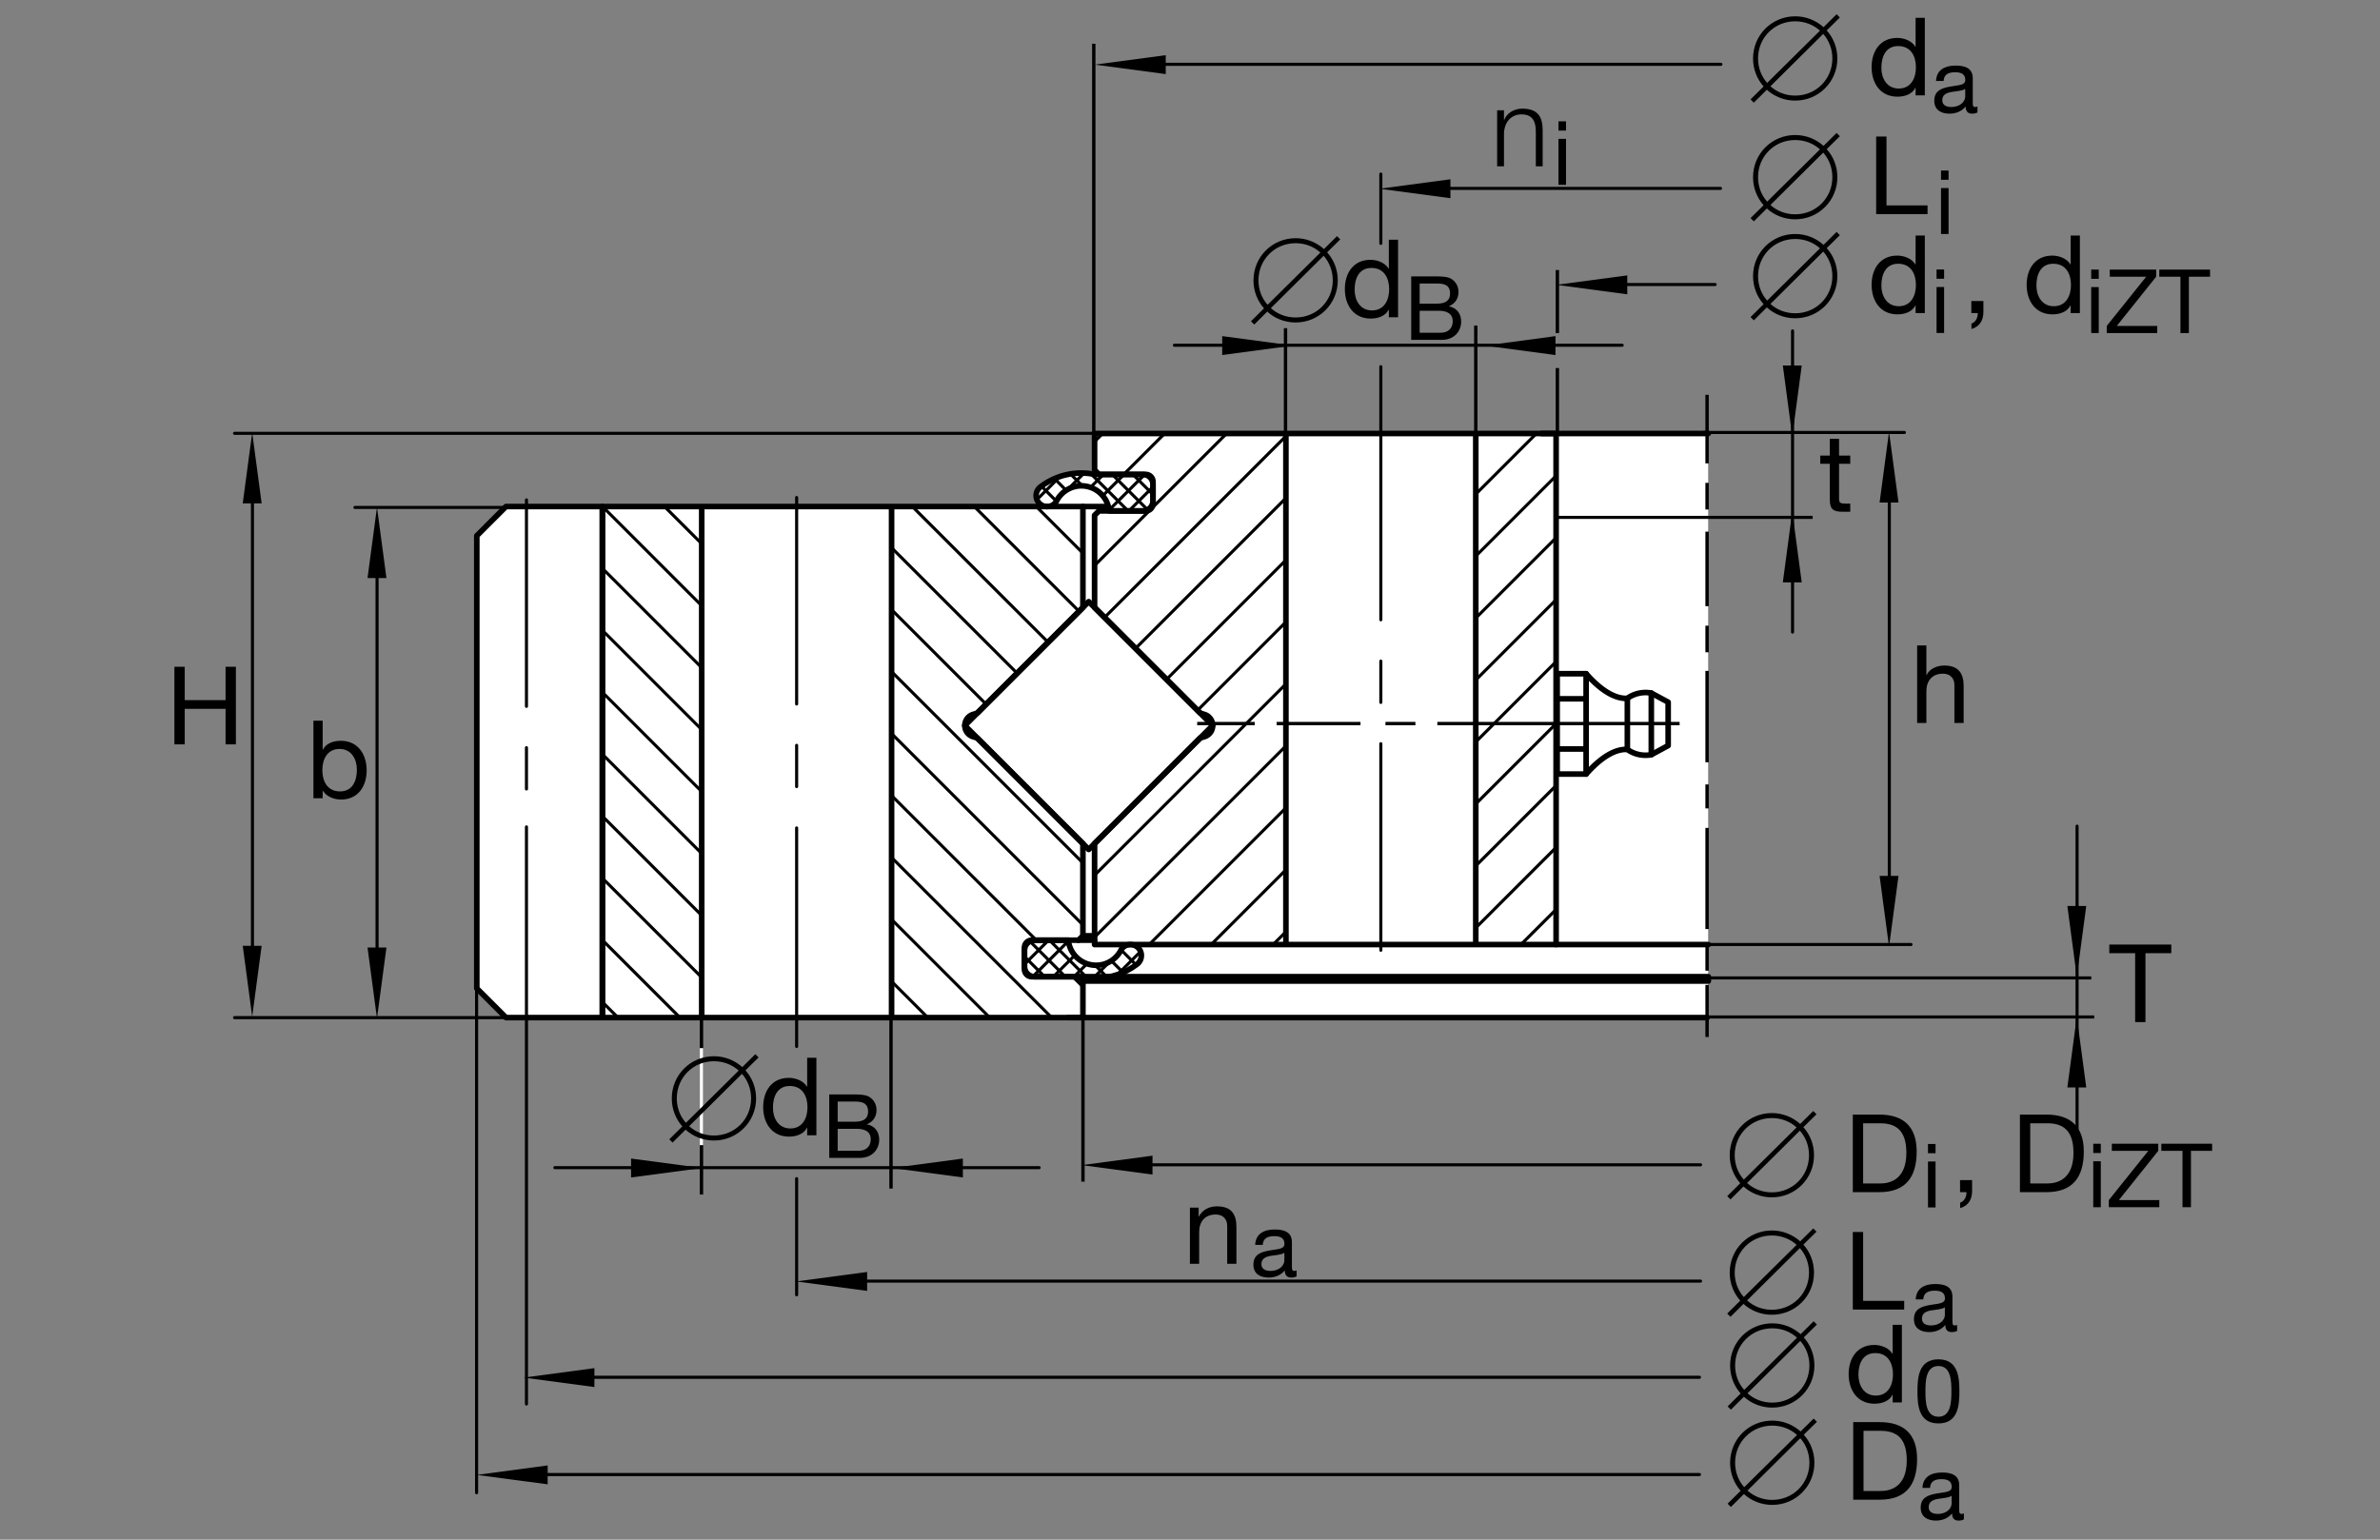 <?xml version="1.0" encoding="utf-8"?>
<!-- Generator: Adobe Illustrator 22.1.0, SVG Export Plug-In . SVG Version: 6.00 Build 0)  -->
<svg version="1.1" id="Ebene_1" xmlns="http://www.w3.org/2000/svg" xmlns:xlink="http://www.w3.org/1999/xlink" x="0px" y="0px"
	 viewBox="0 0 1204.731 779.529" style="enable-background:new 0 0 1204.731 779.529;" xml:space="preserve">
<rect x="0" y="0" width="1204.731" height="779.529" fill="#808080" stroke="none"/>
<style type="text/css">
	.st0{clip-path:url(#SVGID_2_);fill:none;stroke:#000000;stroke-width:1.701;}
	.st1{clip-path:url(#SVGID_2_);fill:#FFFFFF;}
	
		.st2{clip-path:url(#SVGID_2_);fill:none;stroke:#000000;stroke-width:2.834;stroke-linecap:round;stroke-linejoin:round;stroke-miterlimit:10;}
	
		.st3{clip-path:url(#SVGID_2_);fill:none;stroke:#000000;stroke-width:1.559;stroke-linecap:round;stroke-linejoin:round;stroke-miterlimit:10;}
	.st4{clip-path:url(#SVGID_2_);}
	.st5{stroke:#000000;stroke-width:1.701;}
	.st6{clip-path:url(#SVGID_2_);fill:none;stroke:#000000;stroke-width:1.559;}
</style>
<g>
	<defs>
		<rect id="SVGID_1_" width="1204.731" height="779.529"/>
	</defs>
	<clipPath id="SVGID_2_">
		<use xlink:href="#SVGID_1_"  style="overflow:visible;"/>
	</clipPath>
	<line class="st0" x1="355.085" y1="604.795" x2="355.085" y2="514.688"/>
	<rect x="354.236" y="530.659" class="st1" width="1.699" height="49.13"/>
	<polygon class="st1" points="254.768,514.587 241.089,500.906 241.089,273.034 257.271,256.853 529.683,256.853 525.679,253.015 
		525.679,248.345 530.352,243.674 539.026,239.67 553.037,239.67 553.037,220.986 558.376,218.318 864.651,218.318 864.651,515.254 
			"/>
	<polyline class="st2" points="518.584,489.326 518.584,489.448 518.591,489.573 518.591,489.7 518.601,489.836 518.623,489.958 
		518.647,490.085 518.662,490.22 518.686,490.342 518.716,490.469 518.75,490.605 518.782,490.74 518.809,490.865 518.852,490.989 
		518.914,491.113 518.957,491.235 519.009,491.362 519.07,491.487 519.123,491.611 519.185,491.733 519.246,491.848 
		519.321,491.975 519.393,492.087 519.463,492.202 519.551,492.326 519.629,492.441 519.714,492.544 519.807,492.663 
		519.888,492.768 519.995,492.868 520.091,492.973 520.193,493.064 520.298,493.169 520.401,493.264 520.525,493.347 520.63,493.44 
		520.742,493.523 520.87,493.606 520.982,493.677 521.106,493.76 521.23,493.835 521.355,493.896 521.49,493.979 521.619,494.046 
		521.75,494.097 521.888,494.148 522.021,494.197 522.178,494.245 522.315,494.289 522.456,494.336 522.591,494.367 522.74,494.395 
		522.883,494.424 523.027,494.448 523.177,494.468 523.32,494.48 523.464,494.49 523.613,494.499 523.768,494.499 548.071,494.499 
		549.117,494.697 550.185,494.863 551.255,495 552.327,495.095 553.418,495.151 554.509,495.185 555.594,495.185 556.692,495.141 
		557.793,495.063 558.875,494.958 559.974,494.802 561.065,494.621 562.143,494.404 563.227,494.158 564.294,493.852 
		565.357,493.533 566.414,493.169 567.456,492.776 568.479,492.351 569.502,491.882 570.486,491.382 571.475,490.854 
		572.449,490.281 573.393,489.69 574.321,489.055 575.227,488.413 575.369,488.315 575.508,488.213 575.654,488.105 
		575.776,488.003 575.914,487.893 576.038,487.778 576.16,487.651 576.274,487.527 576.389,487.383 576.509,487.256 
		576.607,487.124 576.711,486.98 576.805,486.828 576.899,486.687 576.992,486.543 577.076,486.387 577.17,486.228 577.244,486.074 
		577.315,485.908 577.375,485.732 577.436,485.576 577.49,485.398 577.542,485.234 577.583,485.066 577.627,484.89 577.656,484.714 
		577.688,484.546 577.707,484.37 577.717,484.194 577.732,484.018 577.742,483.852 577.742,483.684 577.732,483.506 577.717,483.34 
		577.707,483.166 577.688,482.998 577.656,482.82 577.627,482.654 577.583,482.48 577.542,482.3 577.49,482.134 577.436,481.97 
		577.375,481.811 577.315,481.648 577.253,481.479 577.17,481.326 577.085,481.169 576.992,481.016 576.907,480.857 
		576.814,480.703 576.711,480.556 576.607,480.422 576.509,480.278 576.389,480.141 576.265,480.014 576.15,479.883 576.03,479.768 
		575.901,479.653 575.779,479.536 575.644,479.434 575.498,479.322 575.362,479.211 575.217,479.121 575.071,479.031 
		574.922,478.945 574.768,478.862 574.612,478.777 574.456,478.711 574.299,478.635 574.136,478.572 573.967,478.52 
		573.792,478.457 573.625,478.415 573.448,478.374 573.284,478.335 573.105,478.305 572.93,478.281 572.766,478.264 572.588,478.24 
		572.412,478.23 572.224,478.23 572.048,478.23 571.87,478.24 571.692,478.247 571.529,478.271 571.36,478.291 571.182,478.315 
		571.018,478.352 570.852,478.384 570.686,478.44 570.517,478.481 570.354,478.542 570.183,478.591 570.032,478.667 
		569.873,478.728 569.712,478.811 569.56,478.887 569.409,478.967 569.263,479.06 569.107,479.153 568.96,479.258 568.816,479.372 
		568.682,479.482 568.542,479.587 568.411,479.714 568.289,479.831 568.159,479.966 568.044,480.088 567.935,480.227 
		567.82,480.359 567.715,480.505 567.61,480.654 567.434,481.006 567.246,481.345 567.046,481.689 566.853,482.024 566.633,482.353 
		566.414,482.695 566.184,483.02 565.938,483.332 565.679,483.642 565.417,483.952 565.139,484.255 564.856,484.546 
		564.565,484.839 564.263,485.107 563.951,485.378 563.63,485.637 563.31,485.898 562.966,486.15 562.622,486.377 562.268,486.606 
		561.904,486.811 561.543,487.021 561.18,487.204 560.786,487.395 560.401,487.568 560.013,487.732 559.621,487.881 
		559.204,488.017 558.802,488.142 558.393,488.254 557.976,488.359 557.554,488.445 557.139,488.515 556.721,488.589 
		556.297,488.628 555.859,488.672 555.435,488.694 555.008,488.699 554.57,488.699 554.133,488.694 553.706,488.662 
		553.284,488.618 552.847,488.567 552.422,488.503 552.046,488.43 551.663,488.349 551.282,488.254 550.896,488.149 550.52,488.037 
		550.146,487.915 549.773,487.778 549.388,487.622 549.023,487.466 548.66,487.292 548.296,487.099 547.932,486.916 
		547.581,486.706 547.229,486.49 546.885,486.27 546.55,486.033 546.208,485.774 545.886,485.522 545.574,485.254 545.264,484.973 
		544.961,484.69 544.646,484.389 544.37,484.082 544.092,483.77 543.818,483.447 543.557,483.115 543.308,482.768 543.059,482.419 
		542.832,482.053 542.612,481.689 542.405,481.326 542.207,480.94 542.019,480.556 541.844,480.161 541.687,479.768 
		541.534,479.372 541.387,478.96 541.263,478.55 541.147,478.137 541.045,477.71 540.953,477.292 540.881,476.872 540.815,476.44 
		540.762,476.003 523.768,476.003 523.633,476.003 523.506,476.013 523.37,476.028 523.247,476.04 523.12,476.05 523,476.069 
		522.867,476.089 522.74,476.108 522.615,476.152 522.48,476.184 522.351,476.211 522.232,476.255 522.104,476.299 521.968,476.338 
		521.846,476.389 521.719,476.44 521.594,476.496 521.47,476.546 521.348,476.609 521.23,476.68 521.106,476.743 520.994,476.814 
		520.879,476.899 520.767,476.972 520.649,477.055 520.535,477.138 520.422,477.231 520.318,477.326 520.215,477.419 
		520.107,477.512 520.018,477.617 519.912,477.72 519.819,477.835 519.734,477.949 519.643,478.064 519.56,478.179 519.477,478.291 
		519.393,478.415 519.321,478.53 519.246,478.658 519.185,478.791 519.112,478.916 519.048,479.05 518.999,479.177 518.933,479.311 
		518.894,479.463 518.831,479.599 518.792,479.734 518.75,479.883 518.719,480.014 518.686,480.161 518.657,480.307 
		518.633,480.456 518.611,480.6 518.606,480.742 518.591,480.888 518.584,481.042 518.584,481.194 518.584,489.326 	"/>
	<polyline class="st2" points="583.641,245.368 583.63,245.244 583.63,245.122 583.623,244.983 583.599,244.861 583.591,244.734 
		583.569,244.602 583.55,244.463 583.528,244.339 583.496,244.219 583.464,244.082 583.43,243.96 583.393,243.835 583.352,243.706 
		583.31,243.581 583.254,243.447 583.203,243.332 583.154,243.208 583.091,243.081 583.037,242.947 582.966,242.834 582.903,242.71 
		582.83,242.593 582.749,242.483 582.676,242.366 582.591,242.251 582.508,242.138 582.412,242.036 582.322,241.931 
		582.232,241.826 582.134,241.721 582.031,241.626 581.917,241.523 581.811,241.436 581.702,241.338 581.584,241.242 581.47,241.16 
		581.357,241.079 581.23,240.996 581.116,240.923 580.989,240.847 580.854,240.786 580.732,240.715 580.594,240.652 580.464,240.6 
		580.318,240.537 580.183,240.498 580.047,240.447 579.91,240.403 579.766,240.359 579.62,240.329 579.487,240.298 579.344,240.268 
		579.194,240.244 579.048,240.224 578.901,240.217 578.747,240.205 578.601,240.195 578.457,240.195 554.155,240.195 
		553.105,239.997 552.039,239.831 550.967,239.688 549.897,239.592 548.804,239.529 547.715,239.499 546.621,239.499 
		545.535,239.538 544.427,239.624 543.34,239.727 542.248,239.888 541.16,240.071 540.081,240.288 538.996,240.537 537.917,240.827 
		536.865,241.15 535.81,241.523 534.768,241.921 533.743,242.348 532.722,242.803 531.716,243.313 530.74,243.843 529.771,244.404 
		528.826,244.995 527.893,245.62 526.995,246.282 526.846,246.377 526.706,246.479 526.573,246.584 526.435,246.689 
		526.313,246.802 526.186,246.919 526.065,247.041 525.948,247.165 525.835,247.29 525.718,247.427 525.618,247.561 525.513,247.71 
		525.408,247.854 525.303,248.01 525.222,248.154 525.127,248.311 525.056,248.464 524.98,248.62 524.905,248.785 524.836,248.94 
		524.785,249.109 524.722,249.275 524.683,249.455 524.639,249.632 524.595,249.805 524.568,249.975 524.536,250.151 
		524.512,250.327 524.49,250.493 524.482,250.671 524.482,250.835 524.482,250.998 524.49,251.186 524.505,251.352 524.512,251.531 
		524.536,251.697 524.568,251.872 524.595,252.038 524.639,252.207 524.683,252.373 524.722,252.549 524.785,252.702 
		524.836,252.878 524.897,253.044 524.974,253.203 525.042,253.369 525.127,253.525 525.21,253.681 525.303,253.826 
		525.408,253.972 525.513,254.117 525.618,254.263 525.718,254.407 525.835,254.555 525.948,254.68 526.074,254.8 526.196,254.929 
		526.323,255.041 526.451,255.156 526.582,255.261 526.716,255.364 526.851,255.469 527.009,255.559 527.154,255.654 
		527.297,255.74 527.454,255.823 527.61,255.903 527.766,255.986 527.922,256.059 528.089,256.123 528.252,256.177 528.418,256.225 
		528.599,256.279 528.765,256.321 528.938,256.36 529.107,256.391 529.285,256.416 529.461,256.433 529.634,256.452 
		529.812,256.465 529.99,256.465 530.166,256.465 530.354,256.452 530.53,256.443 530.696,256.426 530.862,256.401 531.03,256.372 
		531.196,256.34 531.36,256.299 531.526,256.255 531.694,256.208 531.87,256.152 532.026,256.101 532.195,256.033 532.349,255.957 
		532.505,255.871 532.661,255.801 532.818,255.705 532.959,255.622 533.108,255.53 533.252,255.427 533.393,255.32 533.545,255.21 
		533.68,255.095 533.816,254.983 533.938,254.856 534.063,254.731 534.175,254.607 534.292,254.47 534.404,254.326 534.512,254.18 
		534.615,254.033 534.78,253.691 534.966,253.347 535.164,253.003 535.369,252.651 535.581,252.319 535.81,251.997 536.038,251.677 
		536.284,251.352 536.534,251.042 536.805,250.73 537.076,250.437 537.356,250.141 537.656,249.856 537.949,249.587 
		538.262,249.306 538.591,249.043 538.914,248.796 539.246,248.55 539.59,248.32 539.954,248.091 540.308,247.871 540.672,247.666 
		541.045,247.478 541.418,247.29 541.809,247.121 542.207,246.958 542.602,246.811 542.998,246.677 543.411,246.555 
		543.828,246.436 544.236,246.335 544.646,246.245 545.086,246.158 545.498,246.101 545.925,246.045 546.355,246.013 
		546.787,245.981 547.214,245.972 547.637,245.972 548.086,245.993 548.516,246.023 548.94,246.052 549.368,246.116 549.79,246.181 
		550.173,246.252 550.559,246.347 550.935,246.436 551.331,246.543 551.704,246.66 552.08,246.783 552.456,246.919 552.828,247.063 
		553.203,247.229 553.565,247.392 553.926,247.583 554.28,247.768 554.646,247.988 554.985,248.193 555.332,248.42 555.672,248.662 
		555.996,248.904 556.341,249.158 556.648,249.429 556.963,249.712 557.266,250.005 557.554,250.295 557.852,250.605 
		558.125,250.918 558.393,251.247 558.655,251.582 558.906,251.924 559.141,252.268 559.38,252.619 559.609,252.995 
		559.819,253.369 560.019,253.742 560.193,254.128 560.369,254.534 560.532,254.917 560.679,255.32 560.826,255.732 
		560.962,256.142 561.072,256.557 561.18,256.973 561.263,257.392 561.348,257.825 561.409,258.252 561.46,258.681 578.457,258.681 
		578.581,258.669 578.708,258.669 578.838,258.658 578.975,258.647 579.099,258.638 579.226,258.618 579.351,258.591 
		579.487,258.577 579.612,258.542 579.734,258.516 579.871,258.482 579.995,258.44 580.115,258.396 580.245,258.357 
		580.378,258.305 580.503,258.252 580.63,258.203 580.75,258.139 580.879,258.072 580.989,258.01 581.108,257.952 581.23,257.881 
		581.341,257.796 581.46,257.724 581.575,257.637 581.677,257.549 581.792,257.451 581.894,257.358 582.009,257.266 
		582.112,257.171 582.207,257.07 582.3,256.965 582.397,256.861 582.488,256.748 582.581,256.628 582.664,256.518 582.749,256.401 
		582.82,256.279 582.903,256.152 582.976,256.033 583.037,255.898 583.101,255.769 583.159,255.635 583.227,255.498 
		583.279,255.364 583.328,255.229 583.381,255.095 583.42,254.961 583.455,254.812 583.496,254.673 583.528,254.534 583.55,254.387 
		583.577,254.231 583.591,254.087 583.623,253.94 583.63,253.794 583.63,253.65 583.638,253.506 583.638,245.368 	"/>
	<line class="st3" x1="583.63" y1="246.492" x2="571.443" y2="258.669"/>
	<line class="st3" x1="561.399" y1="258.252" x2="579.463" y2="240.195"/>
	<line class="st3" x1="569.016" y1="240.195" x2="558.193" y2="250.998"/>
	<line class="st3" x1="551.992" y1="246.75" x2="558.562" y2="240.195"/>
	<line class="st3" x1="548.765" y1="239.521" x2="540.569" y2="247.715"/>
	<line class="st3" x1="534.976" y1="253.315" x2="532.324" y2="255.957"/>
	<line class="st3" x1="524.868" y1="252.966" x2="536.584" y2="241.233"/>
	<line class="st3" x1="527.143" y1="246.158" x2="534.748" y2="253.774"/>
	<line class="st3" x1="539.68" y1="248.257" x2="533.769" y2="242.339"/>
	<line class="st3" x1="541.833" y1="239.946" x2="547.859" y2="245.981"/>
	<line class="st3" x1="571.018" y1="258.669" x2="552.183" y2="239.851"/>
	<line class="st3" x1="562.986" y1="240.195" x2="580.679" y2="257.888"/>
	<line class="st3" x1="583.641" y1="250.388" x2="573.44" y2="240.195"/>
	<line class="st3" x1="518.591" y1="488.203" x2="530.779" y2="476.013"/>
	<line class="st3" x1="540.815" y1="476.43" x2="522.746" y2="494.499"/>
	<line class="st3" x1="533.201" y1="494.499" x2="544.026" y2="483.684"/>
	<line class="st3" x1="550.217" y1="487.942" x2="543.662" y2="494.499"/>
	<line class="st3" x1="553.448" y1="495.166" x2="561.646" y2="486.965"/>
	<line class="st3" x1="567.239" y1="481.377" x2="569.888" y2="478.728"/>
	<line class="st3" x1="577.356" y1="481.721" x2="565.628" y2="493.44"/>
	<line class="st3" x1="575.066" y1="488.525" x2="567.471" y2="480.908"/>
	<line class="st3" x1="562.532" y1="486.435" x2="568.455" y2="492.358"/>
	<line class="st3" x1="560.376" y1="494.741" x2="554.344" y2="488.699"/>
	<line class="st3" x1="531.204" y1="476.013" x2="550.042" y2="494.841"/>
	<line class="st3" x1="539.236" y1="494.499" x2="521.534" y2="476.804"/>
	<line class="st3" x1="518.584" y1="484.306" x2="528.784" y2="494.499"/>
	<line class="st2" x1="545.925" y1="476.013" x2="554.063" y2="476.013"/>
	<line class="st2" x1="548.152" y1="473.804" x2="554.063" y2="473.804"/>
	<line class="st3" x1="266.49" y1="710.845" x2="266.49" y2="418.655"/>
	<line class="st3" x1="266.49" y1="399.463" x2="266.49" y2="378.55"/>
	<line class="st3" x1="266.49" y1="357.637" x2="266.49" y2="253.078"/>
	<polyline class="st2" points="304.924,515.205 304.924,256.452 256.13,256.452 241.348,271.24 241.348,500.417 256.13,515.205 
		304.924,515.205 	"/>
	<polyline class="st2" points="551.099,430.076 613.833,367.341 551.099,304.619 488.384,367.341 551.099,430.076 	"/>
	<line class="st2" x1="780.281" y1="219.487" x2="864.727" y2="219.487"/>
	<line class="st2" x1="787.683" y1="478.24" x2="864.727" y2="478.24"/>
	<line class="st2" x1="548.159" y1="256.452" x2="560.608" y2="256.452"/>
	<line class="st2" x1="545.925" y1="494.499" x2="864.727" y2="494.499"/>
	<line class="st2" x1="548.159" y1="496.711" x2="864.727" y2="496.711"/>
	<line class="st2" x1="548.159" y1="495.984" x2="864.727" y2="495.984"/>
	<line class="st2" x1="540.762" y1="515.205" x2="864.138" y2="515.205"/>
	<line class="st3" x1="698.965" y1="185.66" x2="698.965" y2="313.804"/>
	<line class="st3" x1="698.965" y1="88.127" x2="698.965" y2="123.222"/>
	<line class="st3" x1="698.965" y1="334.717" x2="698.965" y2="355.63"/>
	<line class="st3" x1="698.965" y1="376.548" x2="698.965" y2="481.118"/>
	<line class="st3" x1="403.247" y1="529.836" x2="403.247" y2="419.187"/>
	<line class="st3" x1="403.247" y1="655.578" x2="403.247" y2="596.736"/>
	<line class="st3" x1="403.247" y1="398.271" x2="403.247" y2="377.358"/>
	<line class="st3" x1="403.247" y1="356.452" x2="403.247" y2="251.885"/>
	<polyline class="st2" points="787.683,478.24 554.063,478.24 554.063,427.112 607.508,373.681 609.707,372.986 609.861,372.93 
		610.01,372.881 610.164,372.82 610.325,372.751 610.466,372.693 610.61,372.61 610.767,372.536 610.915,372.444 611.047,372.361 
		611.206,372.266 611.34,372.173 611.484,372.07 611.619,371.965 611.743,371.861 611.878,371.748 612.002,371.633 612.131,371.509 
		612.246,371.384 612.358,371.257 612.471,371.125 612.588,370.986 612.69,370.845 612.795,370.698 612.901,370.555 
		612.993,370.405 613.074,370.251 613.159,370.095 613.237,369.939 613.313,369.785 613.384,369.617 613.445,369.453 
		613.511,369.272 613.574,369.109 613.613,368.943 613.667,368.767 613.708,368.589 613.743,368.413 613.772,368.247 
		613.792,368.072 613.813,367.881 613.821,367.705 613.833,367.52 613.833,367.341 613.833,367.175 613.833,367.021 
		613.813,366.855 613.802,366.687 613.782,366.521 613.75,366.367 613.73,366.201 613.689,366.023 613.647,365.854 613.603,365.703 
		613.55,365.534 613.498,365.378 613.445,365.22 613.376,365.056 613.313,364.9 613.237,364.741 613.159,364.599 613.074,364.446 
		612.993,364.287 612.901,364.131 612.803,363.984 612.69,363.852 612.588,363.706 612.471,363.572 612.366,363.438 
		612.246,363.313 612.12,363.188 611.995,363.061 611.87,362.937 611.733,362.82 611.602,362.695 611.455,362.593 611.306,362.492 
		611.162,362.383 611.006,362.292 610.854,362.207 610.696,362.117 610.542,362.036 610.376,361.96 610.21,361.887 610.042,361.826 
		609.873,361.765 609.707,361.714 607.508,361.003 554.812,308.305 554.063,307.568 554.063,260.891 556.284,258.669 
		579.941,258.669 580.027,258.669 580.115,258.669 580.212,258.658 580.293,258.647 580.401,258.638 580.491,258.625 
		580.586,258.618 580.679,258.591 580.764,258.577 580.854,258.55 580.953,258.533 581.045,258.499 581.123,258.472 581.221,258.44 
		581.313,258.409 581.396,258.367 581.492,258.335 581.575,258.298 581.655,258.242 581.75,258.203 581.833,258.147 
		581.917,258.096 582.009,258.044 582.092,257.983 582.165,257.93 582.246,257.868 582.322,257.805 582.407,257.744 582.48,257.671 
		582.552,257.585 582.622,257.514 582.685,257.444 582.759,257.368 582.82,257.29 582.881,257.212 582.942,257.132 582.996,257.048 
		583.061,256.953 583.108,256.872 583.159,256.777 583.213,256.697 583.254,256.602 583.31,256.504 583.352,256.401 
		583.381,256.309 583.423,256.219 583.455,256.113 583.487,256.018 583.516,255.903 583.535,255.801 583.557,255.705 
		583.577,255.603 583.599,255.498 583.623,255.393 583.63,255.29 583.641,255.183 583.641,255.085 583.641,254.983 583.641,243.884 
		583.641,243.794 583.641,243.706 583.63,243.611 583.623,243.523 583.599,243.428 583.591,243.345 583.577,243.252 
		583.557,243.157 583.535,243.061 583.516,242.961 583.496,242.878 583.464,242.785 583.43,242.686 583.404,242.607 583.37,242.51 
		583.328,242.417 583.298,242.339 583.254,242.251 583.203,242.16 583.159,242.076 583.108,241.992 583.061,241.914 
		583.008,241.826 582.954,241.743 582.891,241.66 582.83,241.587 582.768,241.504 582.705,241.436 582.632,241.347 582.559,241.274 
		582.488,241.201 582.412,241.13 582.341,241.067 582.261,241.008 582.188,240.942 582.104,240.882 582.021,240.82 581.917,240.766 
		581.833,240.715 581.741,240.664 581.655,240.61 581.565,240.559 581.47,240.52 581.375,240.473 581.272,240.434 581.18,240.403 
		581.074,240.371 580.982,240.344 580.879,240.31 580.774,240.288 580.679,240.268 580.576,240.244 580.474,240.224 
		580.359,240.217 580.256,240.205 580.149,240.195 580.047,240.195 579.941,240.195 556.284,240.195 554.063,237.961 
		554.063,219.487 650.914,219.487 650.914,478.24 747.019,478.24 747.019,219.487 650.914,219.487 787.683,219.487 787.683,263.845 
		787.683,478.24 	"/>
	<line class="st3" x1="769.88" y1="478.24" x2="787.683" y2="460.444"/>
	<path class="st3" d="M738.516,478.24"/>
	<line class="st3" x1="747.019" y1="469.741" x2="787.683" y2="429.063"/>
	<line class="st3" x1="747.019" y1="438.367" x2="787.683" y2="397.71"/>
	<line class="st3" x1="747.019" y1="407.012" x2="787.683" y2="366.343"/>
	<line class="st3" x1="644.419" y1="478.24" x2="650.914" y2="471.748"/>
	<line class="st3" x1="747.019" y1="375.632" x2="787.683" y2="334.978"/>
	<line class="st3" x1="613.061" y1="478.24" x2="650.914" y2="440.378"/>
	<line class="st3" x1="747.019" y1="344.277" x2="787.683" y2="303.608"/>
	<line class="st3" x1="581.687" y1="478.24" x2="650.914" y2="409.013"/>
	<line class="st3" x1="747.019" y1="312.91" x2="787.683" y2="272.256"/>
	<line class="st3" x1="554.063" y1="474.487" x2="650.914" y2="377.659"/>
	<line class="st3" x1="747.019" y1="281.543" x2="787.683" y2="240.882"/>
	<line class="st3" x1="554.063" y1="443.132" x2="650.914" y2="346.284"/>
	<line class="st3" x1="747.019" y1="250.178" x2="777.705" y2="219.487"/>
	<line class="st3" x1="606.155" y1="359.675" x2="650.914" y2="314.917"/>
	<line class="st3" x1="590.488" y1="343.987" x2="650.914" y2="283.559"/>
	<line class="st3" x1="574.802" y1="328.298" x2="650.914" y2="252.182"/>
	<line class="st3" x1="559.112" y1="312.62" x2="650.914" y2="220.83"/>
	<line class="st3" x1="554.063" y1="286.304" x2="620.889" y2="219.487"/>
	<line class="st3" x1="568.816" y1="240.195" x2="589.524" y2="219.487"/>
	<line class="st3" x1="554.063" y1="223.572" x2="558.157" y2="219.487"/>
	<polyline class="st2" points="304.924,256.452 548.159,256.452 548.159,307.568 494.717,361.003 492.515,361.714 492.358,361.75 
		492.202,361.816 492.048,361.878 491.904,361.941 491.748,362.002 491.599,362.073 491.455,362.158 491.299,362.241 
		491.152,362.324 491.018,362.417 490.871,362.51 490.737,362.615 490.603,362.717 490.466,362.835 490.342,362.947 
		490.217,363.061 490.093,363.188 489.98,363.313 489.856,363.438 489.753,363.572 489.626,363.706 489.521,363.84 489.416,363.984 
		489.326,364.131 489.233,364.28 489.136,364.446 489.058,364.599 488.984,364.756 488.899,364.908 488.838,365.081 
		488.765,365.246 488.706,365.408 488.65,365.576 488.599,365.74 488.557,365.918 488.513,366.106 488.481,366.27 488.455,366.451 
		488.421,366.628 488.411,366.799 488.389,366.99 488.389,367.168 488.376,367.341 488.376,367.51 488.389,367.673 488.401,367.844 
		488.421,368.008 488.442,368.161 488.464,368.33 488.494,368.496 488.525,368.662 488.564,368.816 488.608,368.987 
		488.664,369.153 488.714,369.314 488.774,369.473 488.838,369.638 488.911,369.792 488.984,369.951 489.058,370.095 
		489.136,370.251 489.233,370.393 489.326,370.552 489.416,370.688 489.512,370.832 489.626,370.986 489.741,371.125 
		489.856,371.257 489.971,371.384 490.098,371.509 490.217,371.633 490.352,371.755 490.486,371.872 490.628,371.987 
		490.769,372.09 490.903,372.197 491.062,372.3 491.206,372.392 491.374,372.473 491.528,372.578 491.682,372.651 491.851,372.732 
		492.004,372.81 492.173,372.868 492.339,372.93 492.515,372.986 494.717,373.681 548.159,427.112 548.159,473.804 545.925,476.013 
		522.28,476.013 522.188,476.013 522.104,476.013 522.002,476.028 521.904,476.04 521.814,476.047 521.729,476.055 521.638,476.069 
		521.545,476.089 521.448,476.108 521.355,476.142 521.272,476.159 521.177,476.194 521.089,476.223 521.001,476.255 
		520.909,476.286 520.815,476.326 520.735,476.36 520.649,476.401 520.559,476.452 520.461,476.496 520.376,476.546 
		520.298,476.597 520.212,476.65 520.13,476.699 520.049,476.765 519.976,476.828 519.888,476.889 519.819,476.948 519.744,477.024 
		519.673,477.095 519.602,477.168 519.526,477.243 519.463,477.314 519.404,477.4 519.344,477.471 519.28,477.551 519.216,477.639 
		519.167,477.729 519.112,477.822 519.06,477.917 519.009,478 518.957,478.093 518.914,478.186 518.872,478.281 518.821,478.384 
		518.792,478.481 518.758,478.584 518.728,478.674 518.696,478.777 518.674,478.882 518.655,478.977 518.633,479.082 
		518.611,479.184 518.601,479.287 518.591,479.407 518.584,479.507 518.584,479.609 518.584,479.714 518.584,490.813 
		518.584,490.893 518.584,490.989 518.591,491.081 518.591,491.174 518.601,491.257 518.611,491.352 518.633,491.445 
		518.655,491.535 518.662,491.631 518.696,491.711 518.716,491.806 518.75,491.904 518.768,491.997 518.802,492.08 518.841,492.175 
		518.882,492.256 518.926,492.358 518.967,492.441 519.009,492.534 519.06,492.619 519.112,492.702 519.167,492.783 
		519.216,492.868 519.27,492.954 519.329,493.034 519.393,493.103 519.453,493.191 519.517,493.264 519.59,493.335 519.654,493.408 
		519.727,493.479 519.8,493.542 519.88,493.618 519.954,493.679 520.039,493.742 520.122,493.804 520.201,493.865 520.286,493.918 
		520.376,493.979 520.461,494.033 520.569,494.084 520.659,494.126 520.75,494.175 520.847,494.219 520.943,494.245 
		521.047,494.289 521.138,494.322 521.243,494.353 521.333,494.385 521.438,494.404 521.545,494.424 521.648,494.448 
		521.75,494.468 521.855,494.48 521.961,494.49 522.063,494.499 522.178,494.499 522.28,494.499 545.925,494.499 548.159,496.711 
		548.159,515.205 451.306,515.205 451.306,256.452 355.198,256.452 355.198,515.205 451.306,515.205 304.924,515.205 
		304.924,256.452 	"/>
	<line class="st3" x1="304.924" y1="507.334" x2="312.801" y2="515.205"/>
	<line class="st3" x1="304.924" y1="475.954" x2="344.175" y2="515.205"/>
	<line class="st3" x1="304.924" y1="444.599" x2="355.198" y2="494.863"/>
	<line class="st3" x1="304.924" y1="413.232" x2="355.198" y2="463.506"/>
	<line class="st3" x1="304.924" y1="381.863" x2="355.198" y2="432.132"/>
	<line class="st3" x1="304.924" y1="350.5" x2="355.198" y2="400.776"/>
	<line class="st3" x1="451.306" y1="496.882" x2="469.629" y2="515.205"/>
	<line class="st3" x1="304.924" y1="319.133" x2="355.198" y2="369.411"/>
	<line class="st3" x1="451.306" y1="465.515" x2="500.991" y2="515.205"/>
	<line class="st3" x1="304.924" y1="287.768" x2="355.198" y2="338.044"/>
	<line class="st3" x1="451.306" y1="434.155" x2="532.358" y2="515.205"/>
	<line class="st3" x1="304.973" y1="256.452" x2="355.198" y2="306.68"/>
	<line class="st3" x1="451.306" y1="402.779" x2="524.548" y2="476.013"/>
	<line class="st3" x1="543.02" y1="494.499" x2="548.159" y2="499.632"/>
	<line class="st3" x1="336.34" y1="256.452" x2="355.198" y2="275.298"/>
	<line class="st3" x1="451.306" y1="371.418" x2="548.159" y2="468.264"/>
	<path class="st3" d="M367.707,256.452"/>
	<line class="st3" x1="451.306" y1="340.049" x2="548.159" y2="436.897"/>
	<path class="st3" d="M399.06,256.452"/>
	<line class="st3" x1="451.306" y1="308.681" x2="499.167" y2="356.557"/>
	<line class="st3" x1="451.306" y1="277.324" x2="514.851" y2="340.871"/>
	<line class="st3" x1="461.804" y1="256.452" x2="530.542" y2="325.18"/>
	<line class="st3" x1="493.169" y1="256.452" x2="546.219" y2="309.516"/>
	<line class="st3" x1="524.536" y1="256.452" x2="548.159" y2="280.068"/>
	<line class="st3" x1="241.245" y1="499.946" x2="241.245" y2="755.788"/>
	<g class="st4">
		<line class="st5" x1="864.107" y1="498.655" x2="864.107" y2="525.029"/>
		<line class="st5" x1="864.107" y1="479.348" x2="864.107" y2="491.462"/>
		<line class="st5" x1="864.107" y1="419.175" x2="864.107" y2="470.366"/>
		<line class="st5" x1="864.107" y1="397.163" x2="864.107" y2="409.292"/>
		<line class="st5" x1="864.107" y1="339.678" x2="864.107" y2="385.943"/>
		<line class="st5" x1="864.107" y1="316.783" x2="864.107" y2="330.251"/>
		<line class="st5" x1="864.107" y1="269.175" x2="864.107" y2="306.902"/>
		<line class="st5" x1="864.107" y1="244.48" x2="864.107" y2="257.949"/>
		<line class="st5" x1="864.107" y1="199.895" x2="864.107" y2="234.599"/>
	</g>
	<line class="st0" x1="553.657" y1="218.764" x2="553.657" y2="22.153"/>
	<line class="st0" x1="650.718" y1="218.74" x2="650.718" y2="166.15"/>
	<line class="st0" x1="747.021" y1="219.465" x2="747.021" y2="164.851"/>
	<line class="st3" x1="594.473" y1="174.8" x2="821.135" y2="174.8"/>
	<polygon class="st4" points="654.541,174.966 618.672,179.753 618.672,170.178 	"/>
	<polygon class="st4" points="751.495,174.966 787.368,170.178 787.368,179.753 	"/>
	<line class="st3" x1="804.914" y1="144.048" x2="868.171" y2="144.048"/>
	<polygon class="st4" points="787.839,144.216 823.708,139.426 823.708,149.001 	"/>
	<line class="st0" x1="451.023" y1="601.77" x2="451.023" y2="514.734"/>
	<line class="st0" x1="548.186" y1="598.269" x2="548.186" y2="513.596"/>
	<polygon class="st4" points="355.313,591.362 319.443,596.147 319.443,586.575 	"/>
	<g class="st4">
		<path d="M345.387,570.297c-3.354-3.794-5.334-8.743-5.334-14.188c0-11.879,9.514-21.337,21.337-21.337
			c5.554,0,10.503,2.089,14.353,5.499l6.599-6.544l1.65,1.649l-6.654,6.544c3.354,3.739,5.39,8.689,5.39,14.188
			c0,11.878-9.514,21.337-21.337,21.337c-5.554,0-10.614-2.09-14.353-5.499l-6.599,6.544l-1.65-1.649L345.387,570.297z
			 M373.929,542.032c-3.3-2.97-7.699-4.729-12.539-4.729c-10.503,0-18.808,8.249-18.808,18.808c0,4.784,1.705,9.129,4.62,12.373
			L373.929,542.032z M348.852,570.188c3.3,2.97,7.644,4.729,12.539,4.729c10.503,0,18.808-8.249,18.808-18.808
			c0-4.84-1.76-9.184-4.62-12.429L348.852,570.188z"/>
		<path d="M413.254,574.807h-4.674v-3.85h-0.11c-1.54,3.135-5.169,4.51-9.074,4.51c-8.744,0-13.088-6.93-13.088-14.958
			c0-8.029,4.289-14.793,12.978-14.793c2.915,0,7.094,1.1,9.184,4.454h0.11v-14.628h4.674V574.807z M400.056,571.342
			c6.269,0,8.688-5.389,8.688-10.724c0-5.609-2.529-10.778-8.963-10.778c-6.379,0-8.524,5.444-8.524,10.999
			C391.257,566.173,394.006,571.342,400.056,571.342z"/>
	</g>
	<g class="st4">
		<path d="M881.098,705.527c-3.354-3.794-5.334-8.743-5.334-14.188c0-11.879,9.514-21.338,21.337-21.338
			c5.555,0,10.504,2.09,14.354,5.5l6.599-6.544l1.649,1.649l-6.653,6.544c3.354,3.739,5.389,8.688,5.389,14.188
			c0,11.878-9.514,21.337-21.337,21.337c-5.555,0-10.613-2.09-14.354-5.499l-6.599,6.544l-1.649-1.649L881.098,705.527z
			 M909.639,677.261c-3.3-2.97-7.698-4.729-12.538-4.729c-10.504,0-18.808,8.249-18.808,18.808c0,4.784,1.705,9.129,4.619,12.373
			L909.639,677.261z M884.563,705.418c3.3,2.97,7.644,4.729,12.538,4.729c10.504,0,18.808-8.249,18.808-18.808
			c0-4.84-1.76-9.184-4.619-12.429L884.563,705.418z"/>
		<path d="M962.714,710.037h-4.674v-3.85h-0.11c-1.54,3.135-5.169,4.51-9.073,4.51c-8.744,0-13.089-6.93-13.089-14.958
			c0-8.029,4.29-14.793,12.979-14.793c2.915,0,7.094,1.1,9.184,4.454h0.11v-14.628h4.674V710.037z M949.516,706.572
			c6.27,0,8.689-5.389,8.689-10.724c0-5.608-2.53-10.778-8.964-10.778c-6.379,0-8.524,5.444-8.524,10.999
			C940.717,701.403,943.467,706.572,949.516,706.572z"/>
	</g>
	<line class="st3" x1="732.474" y1="95.388" x2="870.886" y2="95.388"/>
	<polygon class="st4" points="698.318,95.562 734.189,90.771 734.189,100.344 	"/>
	<line class="st3" x1="590.032" y1="32.558" x2="871.106" y2="32.558"/>
	<polygon class="st4" points="554.226,32.729 590.095,27.942 590.095,37.514 	"/>
	<line class="st0" x1="788.328" y1="168.635" x2="788.328" y2="136.716"/>
	<line class="st0" x1="788.328" y1="219.377" x2="788.328" y2="186.345"/>
	<g class="st4">
		<path d="M892.712,103.887c-3.354-3.794-5.334-8.744-5.334-14.188c0-11.879,9.514-21.337,21.337-21.337
			c5.555,0,10.504,2.09,14.354,5.5l6.599-6.544l1.649,1.65l-6.653,6.544c3.354,3.74,5.389,8.689,5.389,14.188
			c0,11.878-9.514,21.337-21.337,21.337c-5.555,0-10.613-2.09-14.354-5.499l-6.599,6.544l-1.649-1.65L892.712,103.887z
			 M921.253,75.621c-3.299-2.97-7.699-4.729-12.538-4.729c-10.504,0-18.808,8.249-18.808,18.808c0,4.784,1.705,9.128,4.619,12.373
			L921.253,75.621z M896.177,103.777c3.299,2.969,7.644,4.729,12.538,4.729c10.504,0,18.808-8.249,18.808-18.807
			c0-4.84-1.76-9.184-4.619-12.429L896.177,103.777z"/>
		<path d="M949.691,69.131h5.225v34.865h20.787v4.399h-26.012V69.131z"/>
	</g>
	<g class="st4">
		<path d="M892.712,43.782c-3.354-3.794-5.334-8.744-5.334-14.188c0-11.878,9.514-21.337,21.337-21.337
			c5.555,0,10.504,2.09,14.354,5.499l6.599-6.544l1.649,1.65l-6.653,6.544c3.354,3.74,5.389,8.689,5.389,14.188
			c0,11.879-9.514,21.337-21.337,21.337c-5.555,0-10.613-2.09-14.354-5.5l-6.599,6.544l-1.649-1.65L892.712,43.782z M921.253,15.515
			c-3.299-2.969-7.699-4.729-12.538-4.729c-10.504,0-18.808,8.249-18.808,18.807c0,4.785,1.705,9.129,4.619,12.374L921.253,15.515z
			 M896.177,43.671c3.299,2.97,7.644,4.729,12.538,4.729c10.504,0,18.808-8.249,18.808-18.808c0-4.839-1.76-9.184-4.619-12.428
			L896.177,43.671z"/>
		<path d="M974.328,48.291h-4.674v-3.85h-0.11c-1.54,3.135-5.169,4.509-9.073,4.509c-8.744,0-13.089-6.929-13.089-14.958
			c0-8.029,4.29-14.793,12.979-14.793c2.915,0,7.094,1.1,9.184,4.455h0.11V9.026h4.674V48.291z M961.13,44.827
			c6.27,0,8.689-5.39,8.689-10.724c0-5.609-2.53-10.779-8.964-10.779c-6.379,0-8.524,5.444-8.524,10.999
			C952.331,39.657,955.081,44.827,961.13,44.827z"/>
	</g>
	<g class="st4">
		<path d="M1000.975,56.917c-0.675,0.405-1.53,0.63-2.745,0.63c-1.979,0-3.24-1.08-3.24-3.6c-2.114,2.475-4.949,3.6-8.189,3.6
			c-4.229,0-7.694-1.89-7.694-6.525c0-5.265,3.915-6.39,7.874-7.155c4.23-0.81,7.83-0.54,7.83-3.419c0-3.33-2.745-3.87-5.175-3.87
			c-3.24,0-5.625,0.99-5.805,4.41h-3.825c0.226-5.76,4.68-7.785,9.854-7.785c4.186,0,8.73,0.945,8.73,6.39v11.969
			c0,1.8,0,2.61,1.215,2.61c0.314,0,0.675-0.045,1.17-0.225V56.917z M994.765,44.992c-1.485,1.08-4.365,1.125-6.93,1.575
			c-2.52,0.45-4.68,1.35-4.68,4.185c0,2.52,2.16,3.42,4.5,3.42c5.039,0,7.109-3.15,7.109-5.265V44.992z"/>
	</g>
	<g class="st4">
		<path d="M986.344,91.025h-3.825v-4.68h3.825V91.025z M982.519,95.21h3.825v23.264h-3.825V95.21z"/>
	</g>
	<g class="st4">
		<path d="M880.893,658.515c-3.354-3.794-5.334-8.743-5.334-14.188c0-11.879,9.514-21.338,21.337-21.338
			c5.555,0,10.504,2.09,14.354,5.5l6.599-6.544l1.649,1.649l-6.653,6.544c3.354,3.739,5.389,8.688,5.389,14.188
			c0,11.878-9.514,21.337-21.337,21.337c-5.555,0-10.613-2.09-14.354-5.499l-6.599,6.544l-1.649-1.649L880.893,658.515z
			 M909.434,630.25c-3.3-2.97-7.698-4.729-12.538-4.729c-10.504,0-18.808,8.249-18.808,18.808c0,4.784,1.705,9.129,4.619,12.373
			L909.434,630.25z M884.357,658.406c3.3,2.97,7.644,4.729,12.538,4.729c10.504,0,18.808-8.249,18.808-18.808
			c0-4.84-1.76-9.184-4.619-12.429L884.357,658.406z"/>
		<path d="M937.872,623.76h5.225v34.865h20.787v4.399h-26.012V623.76z"/>
	</g>
	<g class="st4">
		<path d="M892.712,153.992c-3.354-3.794-5.334-8.744-5.334-14.188c0-11.878,9.514-21.337,21.337-21.337
			c5.555,0,10.504,2.09,14.354,5.499l6.599-6.544l1.649,1.65l-6.653,6.544c3.354,3.74,5.389,8.689,5.389,14.188
			c0,11.879-9.514,21.337-21.337,21.337c-5.555,0-10.613-2.09-14.354-5.5l-6.599,6.544l-1.649-1.65L892.712,153.992z
			 M921.253,125.725c-3.299-2.969-7.699-4.729-12.538-4.729c-10.504,0-18.808,8.249-18.808,18.807c0,4.785,1.705,9.129,4.619,12.374
			L921.253,125.725z M896.177,153.881c3.299,2.97,7.644,4.729,12.538,4.729c10.504,0,18.808-8.249,18.808-18.808
			c0-4.839-1.76-9.184-4.619-12.428L896.177,153.881z"/>
		<path d="M974.328,158.501h-4.674v-3.85h-0.11c-1.54,3.135-5.169,4.509-9.073,4.509c-8.744,0-13.089-6.929-13.089-14.958
			c0-8.029,4.29-14.793,12.979-14.793c2.915,0,7.094,1.1,9.184,4.455h0.11v-14.628h4.674V158.501z M961.13,155.037
			c6.27,0,8.689-5.39,8.689-10.724c0-5.609-2.53-10.779-8.964-10.779c-6.379,0-8.524,5.444-8.524,10.999
			C952.331,149.867,955.081,155.037,961.13,155.037z"/>
		<path d="M997.871,152.397h6.104v5.554c0,4.125-1.815,7.424-6.05,8.634v-2.75c2.475-0.825,3.3-3.575,3.189-5.334h-3.244V152.397z"
			/>
		<path d="M1052.813,158.501h-4.674v-3.85h-0.11c-1.54,3.135-5.169,4.509-9.073,4.509c-8.744,0-13.089-6.929-13.089-14.958
			c0-8.029,4.29-14.793,12.979-14.793c2.915,0,7.094,1.1,9.184,4.455h0.11v-14.628h4.674V158.501z M1039.614,155.037
			c6.27,0,8.689-5.39,8.689-10.724c0-5.609-2.53-10.779-8.964-10.779c-6.379,0-8.524,5.444-8.524,10.999
			C1030.815,149.867,1033.565,155.037,1039.614,155.037z"/>
	</g>
	<g class="st4">
		<path d="M984.088,141.13h-3.825v-4.68h3.825V141.13z M980.263,145.315h3.825v23.264h-3.825V145.315z"/>
	</g>
	<g class="st4">
		<path d="M880.893,599.072c-3.354-3.794-5.334-8.743-5.334-14.188c0-11.879,9.514-21.338,21.337-21.338
			c5.555,0,10.504,2.09,14.354,5.5l6.599-6.544l1.649,1.649l-6.653,6.544c3.354,3.739,5.389,8.688,5.389,14.188
			c0,11.878-9.514,21.337-21.337,21.337c-5.555,0-10.613-2.09-14.354-5.499l-6.599,6.544l-1.649-1.649L880.893,599.072z
			 M909.434,570.806c-3.3-2.97-7.698-4.729-12.538-4.729c-10.504,0-18.808,8.249-18.808,18.808c0,4.784,1.705,9.129,4.619,12.373
			L909.434,570.806z M884.357,598.962c3.3,2.97,7.644,4.729,12.538,4.729c10.504,0,18.808-8.249,18.808-18.808
			c0-4.84-1.76-9.184-4.619-12.429L884.357,598.962z"/>
		<path d="M937.872,564.317h13.474c12.099,0,18.862,6.049,18.862,18.697c0,13.144-5.774,20.567-18.862,20.567h-13.474V564.317z
			 M943.097,599.182h8.688c3.575,0,13.198-0.99,13.198-15.453c0-9.349-3.464-15.013-13.088-15.013h-8.799V599.182z"/>
		<path d="M992.157,597.477h6.104v5.555c0,4.124-1.815,7.424-6.05,8.634v-2.75c2.475-0.824,3.3-3.574,3.189-5.334h-3.244V597.477z"
			/>
		<path d="M1022.462,564.317h13.474c12.099,0,18.862,6.049,18.862,18.697c0,13.144-5.774,20.567-18.862,20.567h-13.474V564.317z
			 M1027.687,599.182h8.688c3.575,0,13.198-0.99,13.198-15.453c0-9.349-3.464-15.013-13.088-15.013h-8.799V599.182z"/>
	</g>
	<g class="st4">
		<path d="M757.834,55.821h3.465v4.894h0.11c1.265-3.41,5.059-5.719,9.073-5.719c7.975,0,10.394,4.18,10.394,10.943v18.258h-3.464
			V66.489c0-4.895-1.595-8.579-7.204-8.579c-5.5,0-8.799,4.18-8.909,9.734v16.553h-3.465V55.821z"/>
	</g>
	<line class="st3" x1="280.889" y1="591.189" x2="525.994" y2="591.189"/>
	<polygon class="st4" points="451.523,591.362 487.395,586.575 487.395,596.147 	"/>
	<line class="st3" x1="576.687" y1="589.732" x2="860.81" y2="589.732"/>
	<polygon class="st4" points="547.515,589.905 583.384,585.117 583.384,594.69 	"/>
	<line class="st3" x1="424.748" y1="648.62" x2="860.81" y2="648.62"/>
	<polygon class="st4" points="403.064,648.792 438.934,644.006 438.934,653.579 	"/>
	<line class="st3" x1="291.763" y1="697.312" x2="860.249" y2="697.312"/>
	<g class="st4">
		<path d="M881.098,754.78c-3.354-3.794-5.334-8.743-5.334-14.188c0-11.879,9.514-21.337,21.337-21.337
			c5.555,0,10.504,2.089,14.354,5.499l6.599-6.544l1.649,1.649l-6.653,6.544c3.354,3.739,5.389,8.689,5.389,14.188
			c0,11.878-9.514,21.337-21.337,21.337c-5.555,0-10.613-2.09-14.354-5.499l-6.599,6.544l-1.649-1.649L881.098,754.78z
			 M909.639,726.514c-3.3-2.97-7.698-4.729-12.538-4.729c-10.504,0-18.808,8.249-18.808,18.808c0,4.784,1.705,9.129,4.619,12.373
			L909.639,726.514z M884.563,754.67c3.3,2.97,7.644,4.729,12.538,4.729c10.504,0,18.808-8.249,18.808-18.808
			c0-4.84-1.76-9.184-4.619-12.429L884.563,754.67z"/>
		<path d="M938.077,720.025h13.474c12.099,0,18.862,6.049,18.862,18.697c0,13.144-5.774,20.567-18.862,20.567h-13.474V720.025z
			 M943.302,754.89h8.688c3.575,0,13.198-0.99,13.198-15.453c0-9.349-3.464-15.013-13.088-15.013h-8.799V754.89z"/>
	</g>
	<line class="st3" x1="265.478" y1="746.565" x2="860.249" y2="746.565"/>
	<polygon class="st4" points="241.352,746.736 277.224,741.941 277.224,751.511 	"/>
	<g class="st4">
		<path d="M994.105,769.239c-0.675,0.405-1.53,0.63-2.745,0.63c-1.979,0-3.24-1.08-3.24-3.6c-2.114,2.475-4.949,3.6-8.189,3.6
			c-4.229,0-7.694-1.89-7.694-6.524c0-5.266,3.915-6.39,7.874-7.155c4.23-0.81,7.83-0.54,7.83-3.42c0-3.33-2.745-3.869-5.175-3.869
			c-3.24,0-5.625,0.989-5.805,4.409h-3.825c0.226-5.76,4.681-7.784,9.854-7.784c4.186,0,8.73,0.944,8.73,6.39v11.97
			c0,1.8,0,2.609,1.215,2.609c0.314,0,0.675-0.045,1.17-0.225V769.239z M987.895,757.314c-1.485,1.08-4.365,1.125-6.93,1.575
			c-2.52,0.45-4.68,1.35-4.68,4.185c0,2.521,2.16,3.42,4.5,3.42c5.039,0,7.109-3.149,7.109-5.265V757.314z"/>
	</g>
	<polygon class="st4" points="265.008,697.483 300.879,692.688 300.879,702.258 	"/>
	<g class="st4">
		<path d="M602.328,611.436h4.399v4.51h0.11c1.98-3.52,5.169-5.169,9.239-5.169c7.479,0,9.789,4.289,9.789,10.394v18.697h-4.675
			v-19.247c0-3.465-2.2-5.72-5.774-5.72c-5.665,0-8.414,3.795-8.414,8.909v16.058h-4.674V611.436z"/>
	</g>
	<g class="st4">
		<path d="M656.331,646.204c-0.675,0.405-1.53,0.63-2.745,0.63c-1.98,0-3.24-1.08-3.24-3.6c-2.115,2.475-4.95,3.6-8.19,3.6
			c-4.229,0-7.694-1.89-7.694-6.524c0-5.266,3.915-6.39,7.875-7.155c4.23-0.81,7.83-0.54,7.83-3.42c0-3.33-2.745-3.869-5.175-3.869
			c-3.24,0-5.625,0.989-5.805,4.409h-3.825c0.225-5.76,4.68-7.784,9.854-7.784c4.185,0,8.729,0.944,8.729,6.39v11.97
			c0,1.8,0,2.609,1.215,2.609c0.315,0,0.675-0.045,1.17-0.225V646.204z M650.121,634.279c-1.485,1.08-4.365,1.125-6.93,1.575
			c-2.52,0.45-4.68,1.35-4.68,4.185c0,2.521,2.16,3.42,4.5,3.42c5.04,0,7.11-3.149,7.11-5.265V634.279z"/>
	</g>
	<line class="st3" x1="259.226" y1="515.224" x2="118.728" y2="515.224"/>
	<line class="st3" x1="258.697" y1="256.917" x2="179.671" y2="256.917"/>
	<line class="st3" x1="190.865" y1="289.046" x2="190.865" y2="490.957"/>
	<polygon class="st4" points="190.828,515.62 186.038,479.751 195.613,479.751 	"/>
	<polygon class="st4" points="190.828,256.799 195.613,292.668 186.038,292.668 	"/>
	<g class="st4">
		<path d="M158.653,364.888h4.674v14.683h0.11c1.54-3.135,5.169-4.51,9.074-4.51c8.744,0,13.088,6.929,13.088,14.958
			c0,8.029-4.29,14.793-12.978,14.793c-2.915,0-7.094-1.1-9.184-4.455h-0.11v3.794h-4.674V364.888z M171.851,379.186
			c-6.269,0-8.689,5.39-8.689,10.724c0,5.609,2.53,10.779,8.964,10.779c6.379,0,8.524-5.444,8.524-10.999
			C180.65,384.356,177.9,379.186,171.851,379.186z"/>
	</g>
	<line class="st3" x1="127.79" y1="246.465" x2="127.79" y2="490.957"/>
	<polygon class="st4" points="127.656,514.732 122.871,478.862 132.444,478.862 	"/>
	<polygon class="st4" points="127.656,218.984 132.444,254.851 122.871,254.851 	"/>
	<line class="st3" x1="956.352" y1="243.576" x2="956.352" y2="451.557"/>
	<polygon class="st4" points="956.216,479.348 951.431,443.479 961.001,443.479 	"/>
	<polygon class="st4" points="956.216,218.559 961.001,254.426 951.431,254.426 	"/>
	<line class="st3" x1="1051.392" y1="418.286" x2="1051.392" y2="575.776"/>
	<polygon class="st4" points="1051.255,494.576 1046.47,458.706 1056.04,458.706 	"/>
	<polygon class="st4" points="1051.255,514.724 1056.04,550.591 1046.47,550.591 	"/>
	<line class="st3" x1="907.371" y1="167.539" x2="907.371" y2="320.029"/>
	<polygon class="st4" points="907.234,220.921 902.449,185.051 912.019,185.051 	"/>
	<polygon class="st4" points="907.234,258.977 912.019,294.844 902.449,294.844 	"/>
	<g class="st4">
		<path d="M88.281,337.598h5.224v16.883h20.677v-16.883h5.225v39.265h-5.225V358.88H93.505v17.982h-5.224V337.598z"/>
	</g>
	<line class="st3" x1="554.177" y1="219.385" x2="118.728" y2="219.385"/>
	<line class="st3" x1="963.99" y1="218.96" x2="862.344" y2="218.96"/>
	<line class="st3" x1="967.349" y1="478.196" x2="862.344" y2="478.196"/>
	<g class="st4">
		<path d="M979.752,583.877h-3.825v-4.68h3.825V583.877z M975.927,588.062h3.825v23.264h-3.825V588.062z"/>
	</g>
	<g class="st4">
		<path d="M990.682,673.809c-0.675,0.405-1.53,0.63-2.745,0.63c-1.979,0-3.24-1.08-3.24-3.6c-2.114,2.475-4.949,3.6-8.189,3.6
			c-4.229,0-7.694-1.89-7.694-6.524c0-5.266,3.915-6.39,7.874-7.155c4.23-0.81,7.83-0.54,7.83-3.42c0-3.33-2.745-3.869-5.175-3.869
			c-3.24,0-5.625,0.989-5.805,4.409h-3.825c0.226-5.76,4.68-7.784,9.854-7.784c4.186,0,8.73,0.944,8.73,6.39v11.97
			c0,1.8,0,2.609,1.215,2.609c0.314,0,0.675-0.045,1.17-0.225V673.809z M984.472,661.884c-1.485,1.08-4.365,1.125-6.93,1.575
			c-2.52,0.45-4.68,1.35-4.68,4.185c0,2.521,2.16,3.42,4.5,3.42c5.039,0,7.109-3.149,7.109-5.265V661.884z"/>
	</g>
	<g class="st4">
		<path d="M981.211,688.231c9.989,0,10.619,9.18,10.619,16.244c0,7.02-0.63,16.199-10.619,16.199c-9.99,0-10.62-9.18-10.62-16.199
			C970.591,697.411,971.221,688.231,981.211,688.231z M981.211,717.299c6.524,0,6.569-8.1,6.569-12.869
			c0-4.725-0.045-12.825-6.569-12.825c-6.525,0-6.57,8.101-6.57,12.825C974.641,709.2,974.686,717.299,981.211,717.299z"/>
	</g>
	<g class="st4">
		<line class="st5" x1="635.107" y1="366.343" x2="606.001" y2="366.343"/>
		<line class="st5" x1="688.672" y1="366.343" x2="646.228" y2="366.343"/>
		<line class="st5" x1="716.457" y1="366.343" x2="701.306" y2="366.343"/>
		<line class="st5" x1="850.205" y1="366.343" x2="727.573" y2="366.343"/>
	</g>
	<polyline class="st2" points="788.218,341.101 802.881,341.101 803.54,341.839 804.204,342.563 804.868,343.274 805.522,343.955 
		806.191,344.607 806.86,345.249 807.519,345.879 808.184,346.474 808.848,347.041 809.507,347.6 810.166,348.128 810.82,348.635 
		811.479,349.116 812.134,349.576 812.784,350.012 813.433,350.42 814.073,350.81 814.722,351.174 815.361,351.512 815.986,351.828 
		816.631,352.109 817.246,352.368 817.866,352.61 818.491,352.822 819.092,353.005 819.702,353.164 820.288,353.303 
		820.889,353.404 821.479,353.486 822.06,353.545 822.632,353.581 823.188,353.581 823.75,353.557 824.165,353.271 824.585,353.005 
		825.019,352.746 825.449,352.505 825.898,352.273 826.357,352.06 826.816,351.855 827.29,351.66 827.764,351.492 828.247,351.333 
		828.735,351.197 829.238,351.064 829.736,350.957 830.245,350.857 830.742,350.784 831.25,350.725 831.767,350.674 
		832.285,350.637 832.793,350.625 833.31,350.625 833.823,350.642 834.341,350.693 834.858,350.742 835.366,350.82 835.874,350.901 
		844.404,355.51 844.404,377.497 835.874,382.112 835.381,382.19 834.888,382.263 834.385,382.317 833.892,382.353 833.384,382.37 
		832.886,382.38 832.378,382.37 831.87,382.344 831.367,382.302 830.859,382.243 830.361,382.165 829.853,382.076 829.351,381.97 
		828.852,381.848 828.365,381.704 827.861,381.548 827.388,381.377 826.899,381.191 826.431,380.986 825.977,380.769 
		825.503,380.537 825.059,380.285 824.615,380.02 824.185,379.741 823.75,379.446 823.203,379.429 822.646,379.429 822.095,379.451 
		821.523,379.509 820.957,379.592 820.361,379.693 819.78,379.824 819.18,379.973 818.589,380.154 817.974,380.359 817.353,380.586 
		816.738,380.845 816.108,381.13 815.483,381.43 814.839,381.772 814.214,382.126 813.56,382.503 812.915,382.915 812.261,383.347 
		811.602,383.796 810.943,384.287 810.288,384.787 809.62,385.322 808.951,385.876 808.276,386.448 807.607,387.058 
		806.934,387.678 806.26,388.327 805.586,389.001 804.902,389.69 804.233,390.408 803.555,391.145 802.881,391.907 788.218,391.907 
		788.218,341.101 	"/>
	<line class="st2" x1="835.874" y1="350.901" x2="835.874" y2="382.112"/>
	<line class="st2" x1="823.75" y1="379.446" x2="823.75" y2="353.557"/>
	<line class="st2" x1="802.881" y1="341.101" x2="802.881" y2="391.907"/>
	<line class="st2" x1="788.218" y1="353.799" x2="802.881" y2="353.799"/>
	<line class="st2" x1="788.218" y1="379.206" x2="802.881" y2="379.206"/>
	<g class="st4">
		<path d="M419.752,554.109h11.655c2.835,0,6.569,0,8.504,1.17c2.115,1.26,3.78,3.555,3.78,6.705c0,3.42-1.8,5.984-4.77,7.199v0.091
			c3.96,0.81,6.12,3.779,6.12,7.739c0,4.725-3.375,9.225-9.765,9.225h-15.524V554.109z M424.027,567.923h8.55
			c4.86,0,6.839-1.755,6.839-5.13c0-4.454-3.149-5.085-6.839-5.085h-8.55V567.923z M424.027,582.638h10.709
			c3.69,0,6.03-2.25,6.03-5.76c0-4.186-3.375-5.355-6.975-5.355h-9.765V582.638z"/>
	</g>
	<g class="st4">
		<path d="M639.828,156.123c-3.354-3.794-5.334-8.744-5.334-14.188c0-11.879,9.514-21.337,21.337-21.337
			c5.554,0,10.503,2.09,14.353,5.5l6.599-6.544l1.649,1.65l-6.653,6.544c3.354,3.74,5.389,8.689,5.389,14.188
			c0,11.878-9.514,21.337-21.337,21.337c-5.554,0-10.614-2.09-14.353-5.499l-6.599,6.544l-1.65-1.65L639.828,156.123z
			 M668.369,127.857c-3.299-2.97-7.699-4.729-12.538-4.729c-10.503,0-18.808,8.249-18.808,18.808c0,4.784,1.705,9.128,4.62,12.373
			L668.369,127.857z M643.293,156.013c3.299,2.969,7.644,4.729,12.538,4.729c10.503,0,18.808-8.249,18.808-18.807
			c0-4.84-1.76-9.184-4.62-12.429L643.293,156.013z"/>
		<path d="M707.694,160.632h-4.674v-3.85h-0.11c-1.54,3.135-5.169,4.51-9.073,4.51c-8.744,0-13.089-6.929-13.089-14.958
			c0-8.029,4.29-14.793,12.979-14.793c2.915,0,7.094,1.1,9.184,4.455h0.11v-14.628h4.674V160.632z M694.496,157.168
			c6.27,0,8.689-5.39,8.689-10.724c0-5.609-2.53-10.779-8.964-10.779c-6.379,0-8.524,5.444-8.524,10.999
			C685.697,151.999,688.447,157.168,694.496,157.168z"/>
	</g>
	<g class="st4">
		<path d="M714.34,139.934h11.654c2.835,0,6.57,0,8.505,1.17c2.115,1.26,3.78,3.555,3.78,6.705c0,3.42-1.8,5.985-4.771,7.2v0.09
			c3.96,0.81,6.12,3.78,6.12,7.74c0,4.725-3.375,9.225-9.765,9.225H714.34V139.934z M718.615,153.749h8.549
			c4.86,0,6.84-1.755,6.84-5.129c0-4.455-3.149-5.085-6.84-5.085h-8.549V153.749z M718.615,168.463h10.709
			c3.69,0,6.03-2.25,6.03-5.76c0-4.185-3.375-5.355-6.976-5.355h-9.764V168.463z"/>
	</g>
	<g class="st4">
		<path d="M970.439,326.785h4.675v15.013h0.109c1.54-3.409,5.555-4.839,8.964-4.839c7.479,0,9.789,4.29,9.789,10.394v18.698h-4.675
			v-19.248c0-3.464-2.199-5.719-5.774-5.719c-5.664,0-8.413,3.794-8.413,8.909v16.058h-4.675V326.785z"/>
	</g>
	<g class="st4">
		<path d="M1063.409,583.764h-3.825v-4.68h3.825V583.764z M1059.584,587.95h3.825v23.264h-3.825V587.95z"/>
		<path d="M1067.459,607.614l19.979-24.93h-18.449v-3.6h23.489v3.6l-19.934,24.93h20.474v3.6h-25.559V607.614z"/>
		<path d="M1104.764,582.684h-10.71v-3.6h25.694v3.6h-10.71v28.529h-4.274V582.684z"/>
	</g>
	<line class="st6" x1="863.564" y1="514.893" x2="1060.054" y2="514.893"/>
	<line class="st6" x1="863.564" y1="495.122" x2="1058.584" y2="495.122"/>
	<g class="st4">
		<path d="M1080.791,482.613h-13.088v-4.399h31.4v4.399h-13.088v34.865h-5.225V482.613z"/>
	</g>
	<g class="st4">
		<path d="M792.704,66.121h-3.825v-4.68h3.825V66.121z M788.879,70.305h3.825v23.264h-3.825V70.305z"/>
	</g>
	<line class="st6" x1="788.274" y1="261.948" x2="917.544" y2="261.948"/>
	<g class="st4">
		<path d="M930.91,230.678h5.664v4.125h-5.664v17.652c0,2.145,0.604,2.53,3.52,2.53h2.145v4.125H933c-4.84,0-6.765-0.99-6.765-6.214
			v-18.092h-4.839v-4.125h4.839v-8.524h4.675V230.678z"/>
	</g>
	<g class="st4">
		<path d="M1062.364,141.167h-3.825v-4.68h3.825V141.167z M1058.539,145.352h3.825v23.264h-3.825V145.352z"/>
		<path d="M1066.414,165.016l19.979-24.929h-18.449v-3.6h23.489v3.6l-19.934,24.929h20.474v3.6h-25.559V165.016z"/>
		<path d="M1103.719,140.087h-10.71v-3.6h25.694v3.6h-10.71v28.529h-4.274V140.087z"/>
	</g>
</g>
<g>
</g>
<g>
</g>
<g>
</g>
<g>
</g>
<g>
</g>
<g>
</g>
<g>
</g>
<g>
</g>
<g>
</g>
<g>
</g>
<g>
</g>
<g>
</g>
</svg>
